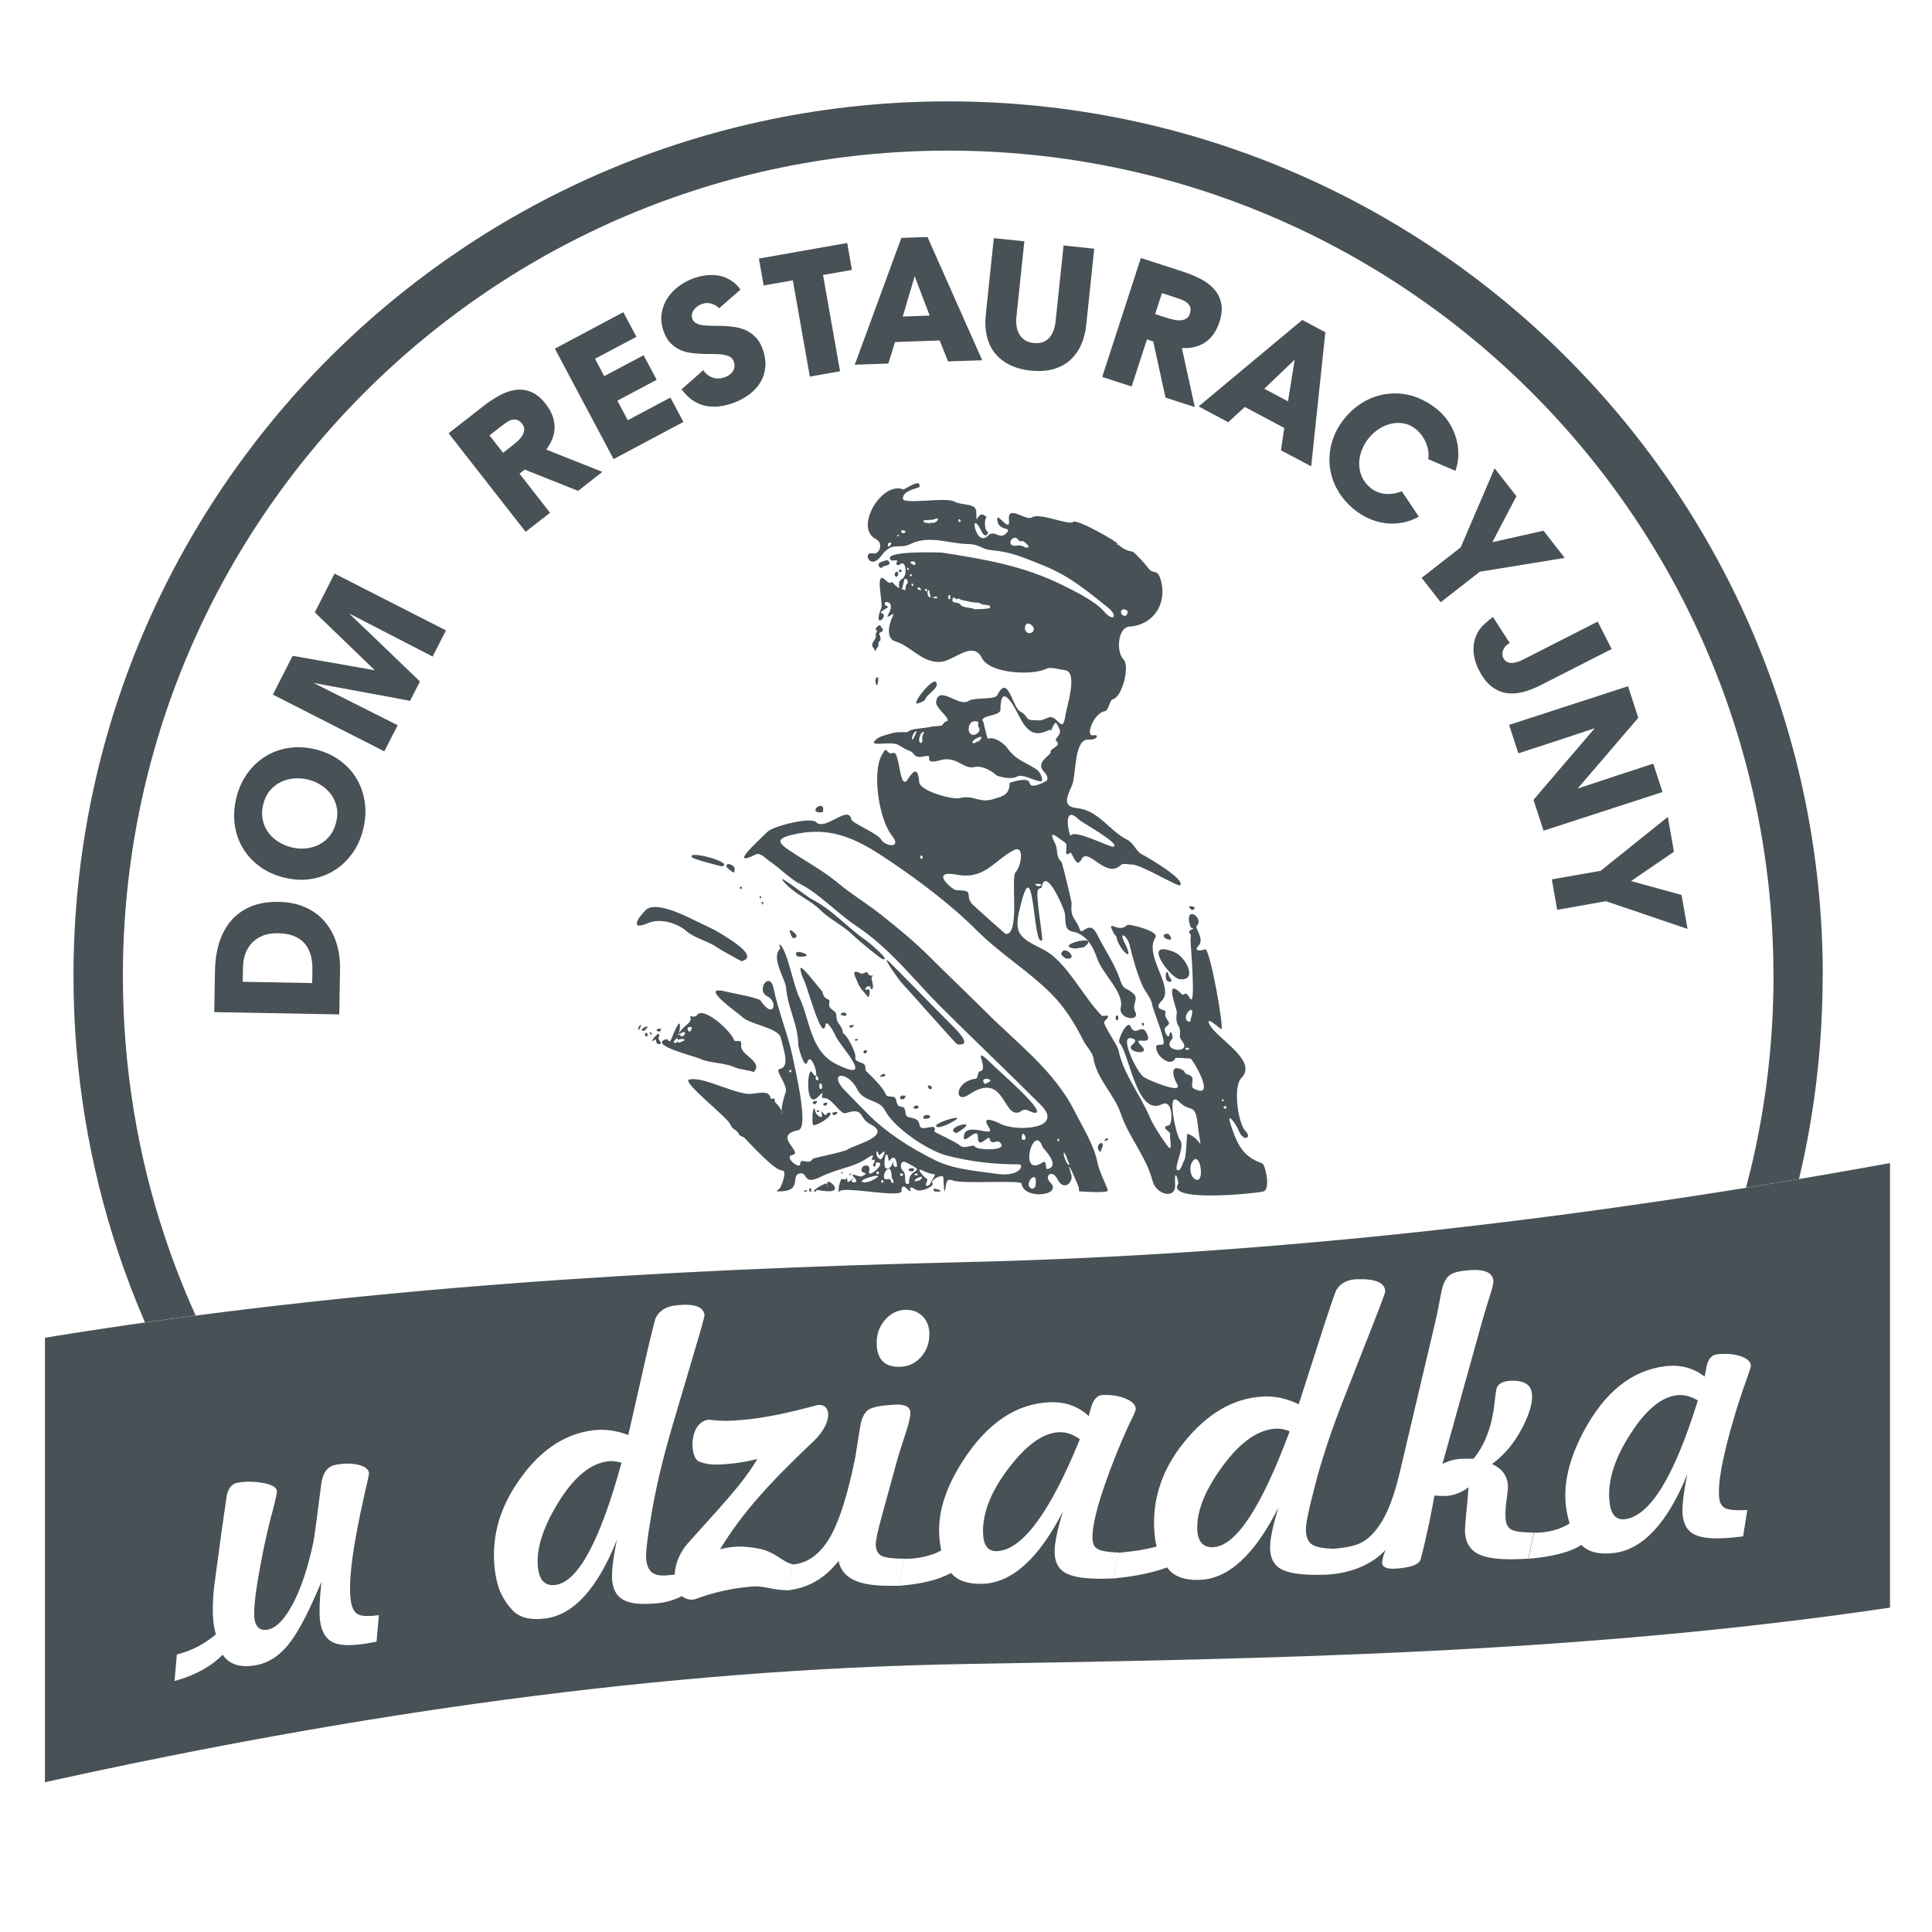 <svg xmlns="http://www.w3.org/2000/svg" xmlns:xlink="http://www.w3.org/1999/xlink" id="Warstwa_1" x="0px" y="0px" viewBox="0 0 300 300" style="enable-background:new 0 0 300 300;" xml:space="preserve"><style type="text/css">	.st0{fill:#485156;}	.st1{fill-rule:evenodd;clip-rule:evenodd;fill:#485156;}</style><g>	<path class="st0" d="M147.23,15.74c37.5,0,71.45,15.2,96.03,39.78c24.58,24.58,39.78,58.53,39.78,96.02h-0.02  c0,9.85-1.04,19.43-3.01,28.62c-0.21,0.97-0.43,1.94-0.66,2.91c-2.74,0.46-5.49,0.92-8.23,1.36c0.51-1.93,0.99-3.88,1.41-5.86  c1.88-8.74,2.86-17.79,2.86-27.04h-0.01c0-35.38-14.35-67.42-37.54-90.6c-23.19-23.19-55.23-37.54-90.61-37.54  c-35.38,0-67.42,14.35-90.61,37.54c-23.19,23.19-37.54,55.23-37.54,90.6c0,14.16,2.28,27.75,6.48,40.42  c1.4,4.21,3.01,8.31,4.82,12.32c-2.62,0.34-5.25,0.7-7.87,1.07c-1.55-3.59-2.95-7.25-4.2-10.99c-4.48-13.49-6.9-27.89-6.9-42.82  c0-37.49,15.2-71.45,39.78-96.02C75.78,30.94,109.74,15.74,147.23,15.74z"></path>	<path class="st0" d="M33.27,157.16l0.11-6.44c0.03-1.56,0.25-3,0.65-4.32c0.41-1.32,1.02-2.45,1.83-3.41  c0.81-0.95,1.83-1.69,3.06-2.21c1.23-0.52,2.69-0.77,4.36-0.74c1.56,0.03,2.94,0.31,4.14,0.85c1.19,0.53,2.2,1.27,3,2.21  c0.81,0.94,1.41,2.04,1.82,3.32c0.4,1.28,0.59,2.66,0.56,4.17l-0.12,6.93L33.27,157.16L33.27,157.16z M48.48,152.65l0.03-2.04  c0.03-1.82-0.39-3.21-1.28-4.19c-0.89-0.98-2.25-1.48-4.08-1.51c-0.84-0.01-1.59,0.1-2.25,0.34c-0.66,0.25-1.23,0.61-1.69,1.07  c-0.47,0.47-0.83,1.04-1.08,1.7c-0.26,0.67-0.39,1.42-0.4,2.23l-0.04,2.2L48.48,152.65L48.48,152.65z M44.18,136.29  c-1.53-0.38-2.84-0.98-3.94-1.81c-1.1-0.82-1.97-1.8-2.6-2.91c-0.64-1.11-1.04-2.33-1.21-3.65c-0.16-1.32-0.07-2.67,0.27-4.04  c0.36-1.46,0.95-2.74,1.74-3.83c0.8-1.1,1.75-1.97,2.85-2.64c1.09-0.67,2.3-1.09,3.63-1.28c1.32-0.19,2.7-0.11,4.11,0.24  c1.41,0.35,2.66,0.93,3.74,1.71c1.08,0.79,1.95,1.73,2.6,2.84c0.66,1.1,1.08,2.32,1.27,3.66c0.2,1.34,0.11,2.74-0.25,4.2  c-0.37,1.48-0.95,2.76-1.76,3.84c-0.81,1.09-1.76,1.97-2.85,2.62c-1.1,0.66-2.29,1.08-3.59,1.27c-1.3,0.19-2.62,0.11-3.98-0.22  L44.18,136.29L44.18,136.29z M45.22,131.56c0.79,0.2,1.56,0.26,2.3,0.18c0.75-0.08,1.43-0.28,2.06-0.6  c0.63-0.33,1.17-0.79,1.63-1.37c0.46-0.57,0.79-1.27,0.99-2.09c0.21-0.84,0.24-1.62,0.08-2.35c-0.15-0.72-0.43-1.37-0.85-1.94  c-0.41-0.57-0.93-1.06-1.55-1.46c-0.62-0.4-1.29-0.69-2.02-0.87c-0.73-0.18-1.46-0.24-2.2-0.18c-0.74,0.06-1.43,0.24-2.07,0.56  c-0.64,0.31-1.2,0.76-1.68,1.32c-0.48,0.57-0.82,1.28-1.03,2.12c-0.21,0.83-0.24,1.61-0.1,2.34c0.14,0.73,0.42,1.38,0.82,1.96  c0.4,0.58,0.92,1.07,1.55,1.48C43.78,131.07,44.47,131.37,45.22,131.56L45.22,131.56z M59.68,116.67l2.07-4.06  c-4.31-2.17-8.64-4.34-12.99-6.53l0.01-0.02c2.5,0.47,4.99,0.93,7.47,1.38c2.47,0.45,4.95,0.91,7.43,1.39l1.54-3.01  c-3.63-3.5-7.28-7.01-10.96-10.52l0.01-0.02c4.32,2.23,8.63,4.45,12.92,6.67l2.07-4.06l-17.3-8.82l-3.07,6.02  c1.56,1.5,3.11,3,4.65,4.48c1.54,1.49,3.08,2.98,4.63,4.47l-0.01,0.03c-2.12-0.38-4.24-0.75-6.34-1.12  c-2.11-0.37-4.24-0.74-6.37-1.11l-3.07,6.02L59.68,116.67L59.68,116.67z M89.77,76.22l-8.29-3.3l-0.81,0.63l4.74,6.07l-3.79,2.96  l-11.96-15.3l5.4-4.22c0.84-0.66,1.68-1.21,2.53-1.67c0.84-0.46,1.68-0.74,2.5-0.85c0.82-0.11,1.63,0.01,2.41,0.33  c0.79,0.33,1.53,0.95,2.25,1.87c0.48,0.62,0.83,1.23,1.05,1.85c0.22,0.61,0.32,1.21,0.32,1.81c-0.01,0.59-0.13,1.18-0.35,1.74  c-0.22,0.58-0.54,1.13-0.95,1.67l8.72,3.46L89.77,76.22L89.77,76.22z M81.07,65.8c-0.28-0.36-0.57-0.56-0.87-0.63  c-0.3-0.06-0.61-0.03-0.91,0.09c-0.31,0.12-0.62,0.3-0.94,0.53c-0.31,0.23-0.62,0.47-0.92,0.71l-1.42,1.11l2.11,2.7l1.37-1.07  c0.32-0.25,0.63-0.51,0.92-0.78c0.3-0.28,0.53-0.56,0.71-0.85c0.17-0.29,0.27-0.59,0.28-0.9C81.42,66.4,81.31,66.1,81.07,65.8  L81.07,65.8z M86.16,54.14l9.12,17.15l10.84-5.77l-2.02-3.79l-6.62,3.52l-1.61-3.03l6.1-3.25l-2.03-3.81l-6.11,3.25l-1.43-2.7  l6.42-3.41l-2.03-3.82L86.16,54.14L86.16,54.14z M105.83,60.45c0.57-0.49,1.13-0.99,1.69-1.48c0.56-0.49,1.11-0.99,1.68-1.49  c0.18,0.28,0.4,0.52,0.66,0.72c0.25,0.19,0.52,0.33,0.8,0.43c0.29,0.1,0.59,0.15,0.9,0.14c0.31,0,0.63-0.07,0.95-0.18  c0.28-0.1,0.53-0.23,0.76-0.39c0.22-0.16,0.4-0.35,0.54-0.56c0.13-0.21,0.21-0.45,0.24-0.7c0.03-0.26-0.01-0.53-0.12-0.83  c-0.13-0.34-0.35-0.59-0.67-0.75c-0.33-0.16-0.71-0.26-1.16-0.32c-0.44-0.06-0.94-0.08-1.5-0.07c-0.55,0-1.11,0-1.69-0.03  c-0.58-0.02-1.16-0.07-1.75-0.16c-0.58-0.08-1.13-0.25-1.65-0.5c-0.52-0.25-0.99-0.59-1.41-1.03c-0.43-0.44-0.77-1.02-1.03-1.74  c-0.34-0.93-0.46-1.83-0.35-2.7c0.11-0.86,0.39-1.65,0.83-2.37c0.44-0.72,1.03-1.36,1.74-1.91c0.71-0.55,1.5-0.98,2.36-1.3  c0.66-0.24,1.34-0.4,2.02-0.48c0.68-0.08,1.35-0.06,1.99,0.06c0.64,0.12,1.25,0.36,1.81,0.71c0.57,0.34,1.07,0.83,1.51,1.45  c-0.55,0.49-1.11,0.97-1.66,1.45c-0.55,0.47-1.1,0.95-1.65,1.44c-0.37-0.36-0.79-0.6-1.26-0.73c-0.47-0.13-0.95-0.1-1.44,0.08  c-0.22,0.08-0.44,0.2-0.66,0.35c-0.22,0.15-0.4,0.33-0.55,0.53c-0.15,0.2-0.25,0.42-0.31,0.67c-0.05,0.24-0.04,0.5,0.06,0.76  c0.12,0.33,0.34,0.56,0.66,0.71c0.32,0.15,0.7,0.25,1.15,0.29c0.45,0.05,0.95,0.07,1.5,0.07c0.55,0,1.12,0.01,1.7,0.03  c0.58,0.03,1.17,0.09,1.75,0.19c0.59,0.1,1.15,0.27,1.67,0.53c0.53,0.26,1,0.61,1.43,1.06c0.43,0.45,0.78,1.04,1.04,1.77  c0.36,1,0.5,1.94,0.43,2.81c-0.08,0.87-0.33,1.66-0.76,2.38c-0.43,0.71-1.01,1.34-1.74,1.89c-0.73,0.54-1.56,0.99-2.5,1.33  c-0.79,0.29-1.55,0.46-2.29,0.54c-0.74,0.07-1.45,0.03-2.12-0.13c-0.68-0.16-1.32-0.45-1.92-0.86  C106.91,61.7,106.35,61.15,105.83,60.45L105.83,60.45z M123.11,43.53l2.64,14.95l4.69-0.83L127.8,42.7l4.49-0.79l-0.74-4.18  l-13.71,2.42l0.74,4.18L123.11,43.53L123.11,43.53z M139.96,36.94l4.06-0.14l8.5,19.14l-5.31,0.18l-1.29-3.25l-6.94,0.24  l-1.04,3.34l-5.21,0.18L139.96,36.94L139.96,36.94z M142.03,42.89l-1.85,6.26l4.18-0.15L142.03,42.89L142.03,42.89z M159.06,37.47  l-1.23,11.71c-0.05,0.49-0.05,0.97,0.02,1.44c0.07,0.46,0.2,0.88,0.41,1.25c0.2,0.37,0.49,0.68,0.86,0.93  c0.37,0.25,0.82,0.4,1.38,0.46c0.57,0.06,1.06,0.01,1.47-0.15c0.41-0.17,0.75-0.41,1.02-0.72c0.27-0.32,0.48-0.7,0.63-1.14  c0.15-0.45,0.25-0.92,0.3-1.42l1.23-11.71l4.76,0.5l-1.24,11.82c-0.13,1.23-0.42,2.31-0.86,3.25c-0.45,0.94-1.04,1.72-1.76,2.34  c-0.73,0.61-1.6,1.06-2.6,1.32c-1.01,0.26-2.12,0.33-3.37,0.2c-1.27-0.13-2.37-0.44-3.3-0.9c-0.94-0.46-1.7-1.07-2.29-1.81  c-0.6-0.74-1.01-1.63-1.25-2.65c-0.24-1.01-0.3-2.14-0.16-3.39l1.24-11.82L159.06,37.47L159.06,37.47z M180.98,61.74l-1.91-8.72  l-0.97-0.32l-2.38,7.32l-4.57-1.49l6-18.47l6.51,2.11c1.02,0.33,1.95,0.72,2.8,1.16c0.85,0.44,1.55,0.97,2.1,1.6  c0.55,0.63,0.9,1.35,1.07,2.19c0.17,0.83,0.07,1.8-0.29,2.91c-0.24,0.74-0.56,1.38-0.94,1.9c-0.38,0.52-0.82,0.94-1.32,1.27  c-0.49,0.32-1.04,0.55-1.64,0.69c-0.6,0.14-1.23,0.19-1.92,0.15l2.01,9.17L180.98,61.74L180.98,61.74z M184.76,48.7  c0.14-0.43,0.15-0.79,0.03-1.07c-0.12-0.28-0.31-0.52-0.58-0.71c-0.27-0.19-0.59-0.35-0.97-0.48c-0.37-0.13-0.73-0.25-1.1-0.37  l-1.71-0.56l-1.06,3.26l1.66,0.54c0.38,0.12,0.77,0.24,1.16,0.32c0.39,0.09,0.76,0.13,1.1,0.11c0.34-0.02,0.64-0.1,0.9-0.27  C184.46,49.33,184.65,49.07,184.76,48.7L184.76,48.7z M202.22,49.68l-16.1,13.43l4.6,2.45l2.57-2.37l6.13,3.26l-0.51,3.47  l4.69,2.49l2.2-20.82L202.22,49.68L202.22,49.68z M201.04,55.86L200,62.32l-3.69-1.96L201.04,55.86L201.04,55.86z M217.68,76.29  c0.45,0.66,0.89,1.32,1.32,1.97c0.43,0.65,0.87,1.31,1.32,1.97c-0.86,0.47-1.73,0.78-2.62,0.94c-0.89,0.16-1.78,0.18-2.66,0.06  c-0.88-0.12-1.74-0.37-2.57-0.75c-0.83-0.38-1.61-0.87-2.34-1.49c-1.1-0.93-1.96-1.98-2.58-3.16c-0.62-1.18-0.98-2.4-1.08-3.66  c-0.11-1.26,0.04-2.53,0.44-3.79c0.4-1.26,1.06-2.45,1.99-3.55c0.64-0.76,1.33-1.4,2.07-1.92c0.74-0.53,1.52-0.94,2.33-1.24  c0.81-0.29,1.65-0.48,2.51-0.55c0.86-0.07,1.71-0.03,2.56,0.13c0.85,0.16,1.68,0.44,2.51,0.84c0.83,0.39,1.61,0.91,2.36,1.53  c0.67,0.56,1.25,1.21,1.74,1.96c0.48,0.74,0.85,1.53,1.1,2.37c0.25,0.84,0.37,1.69,0.37,2.58c0,0.88-0.16,1.74-0.45,2.58  c-0.72-0.3-1.42-0.6-2.11-0.9c-0.7-0.3-1.4-0.6-2.11-0.91c0.06-0.43,0.06-0.86,0-1.28c-0.06-0.43-0.18-0.84-0.34-1.24  c-0.17-0.4-0.38-0.78-0.64-1.14c-0.26-0.36-0.55-0.67-0.87-0.94c-0.59-0.5-1.21-0.81-1.88-0.94c-0.67-0.13-1.33-0.12-1.98,0.02  c-0.65,0.14-1.28,0.4-1.88,0.78c-0.6,0.38-1.12,0.84-1.57,1.37c-0.48,0.57-0.85,1.2-1.13,1.88c-0.28,0.68-0.42,1.39-0.44,2.09  c-0.01,0.71,0.11,1.39,0.39,2.05c0.28,0.67,0.72,1.26,1.33,1.77c0.36,0.3,0.73,0.53,1.13,0.68c0.4,0.16,0.81,0.26,1.22,0.29  c0.42,0.04,0.84,0.02,1.28-0.05C216.84,76.56,217.26,76.45,217.68,76.29L217.68,76.29z M226.82,84.99l-6.07,4.74l2.96,3.79  l6.07-4.74l13.19-2.15l-3.3-4.22l-7.94,1.78l3.74-7.14l-3.39-4.33L226.82,84.99L226.82,84.99z M239.28,106.37  c-1.02,0.52-1.99,0.89-2.91,1.12c-0.93,0.22-1.8,0.25-2.62,0.1c-0.82-0.16-1.58-0.53-2.27-1.1c-0.7-0.58-1.32-1.4-1.86-2.48  c-0.31-0.61-0.53-1.23-0.67-1.87c-0.14-0.64-0.18-1.27-0.12-1.89c0.06-0.63,0.23-1.23,0.51-1.81c0.28-0.58,0.68-1.11,1.22-1.59  c0.19-0.18,0.4-0.35,0.61-0.53c0.21-0.18,0.43-0.34,0.66-0.51c0.45,0.69,0.89,1.36,1.31,2.03c0.43,0.66,0.86,1.33,1.29,2.01  c-0.37,0.2-0.63,0.42-0.79,0.66c-0.16,0.24-0.26,0.47-0.31,0.69c-0.04,0.22-0.05,0.41-0.02,0.58c0.03,0.17,0.06,0.28,0.1,0.35  c0.18,0.35,0.4,0.58,0.68,0.69c0.28,0.11,0.57,0.15,0.88,0.11c0.31-0.04,0.62-0.12,0.93-0.25c0.32-0.13,0.61-0.26,0.86-0.39  l11.33-5.77l2.17,4.26L239.28,106.37L239.28,106.37z M254.39,111.46l-1.59-4.9l-18.47,6l1.44,4.42c1.98-0.64,3.95-1.28,5.91-1.93  c1.96-0.65,3.93-1.3,5.91-1.96l0.01,0.03c-1.59,1.86-3.17,3.7-4.75,5.54c-1.57,1.84-3.15,3.69-4.73,5.54l1.56,4.79l18.47-6  l-1.43-4.41c-1.97,0.64-3.93,1.28-5.87,1.92c-1.95,0.64-3.89,1.29-5.84,1.94l-0.01-0.03c1.57-1.82,3.14-3.65,4.7-5.47  C251.24,115.12,252.81,113.3,254.39,111.46L254.39,111.46z M248.55,135.22l10.43-8.37l0.95,5.41l-6.66,4.55l7.84,2.16l0.93,5.27  l-12.66-4.3l-7.58,1.34l-0.83-4.73L248.55,135.22z"></path>	<path class="st1" d="M6.98,207.72c47.73-7.78,95.51-10.62,143.22-11.75c47.74-1.13,95.52-6.66,143.28-15.37  c0,11.51,0,23.03,0,34.52c0,11.5,0,23.01,0,34.51c-47.76,7.1-95.55,7.95-143.28,8.75c-47.76,0.8-95.49,7.82-143.22,18.36  c0-11.5,0-23,0-34.5C6.98,230.74,6.98,219.22,6.98,207.72L6.98,207.72z M57.29,228.66c-0.12-0.59-0.7-1-1.74-1.23  c-1.05-0.22-2.2-0.21-3.46,0.03c-1.26,0.25-2,1.27-2.22,3.07c-0.66,5.24-1.06,8.22-1.21,8.94c-0.83,3.92-1.89,7.1-3.17,9.54  c-1.29,2.44-2.58,3.78-3.88,4.03c-1.14,0.22-1.83-0.28-2.07-1.5c-0.27-1.38,0.17-4.91,1.31-10.61c0.39-2,0.92-4.22,1.58-6.68  c0.42-1.64,0.61-2.57,0.56-2.8c-0.11-0.55-0.85-0.95-2.22-1.19c-1.38-0.25-2.7-0.25-3.96,0c-0.79,0.15-1.32,0.79-1.59,1.9  c-0.04,0.22-0.31,2.08-0.81,5.62c-0.69,5.08-1.09,8-1.18,8.75c-0.26,2.67-0.25,4.73,0.04,6.19c0.09,0.47,0.18,0.82,0.26,1.05  c-1.79,1.53-3.81,2.58-6.07,3.14l-0.36,4.12c3.14-0.86,5.64-2.22,7.48-4.09c1.04,1.56,2.8,2.09,5.28,1.61  c2.09-0.41,3.9-1.7,5.44-3.88c1.26-1.72,2.8-4.74,4.62-9.06c-0.34,3.09-0.39,5.25-0.16,6.47c0.32,1.65,1.09,2.69,2.32,3.1  c1.23,0.41,3.18,0.36,5.85-0.16l0.54-0.1l0.36-4.12c-1.47,0.2-2.51,0.18-3.11-0.07c-0.6-0.25-1-0.87-1.19-1.85  c-0.4-2.05-0.13-5.62,0.8-10.7c0.36-1.95,0.82-4.19,1.39-6.71C57.14,229.8,57.33,228.86,57.29,228.66L57.29,228.66z M109.4,204.21  c-0.17-1.35-1.68-1.85-4.55-1.5c-1.48,0.18-2.48,0.83-3.04,1.95c-0.15,0.38-0.57,2.05-1.26,5l-2.99,13.16  c-1.87-0.7-3.68-0.94-5.43-0.73c-4.66,0.57-8.64,3.36-11.95,8.38c-2.8,4.22-3.91,8.67-3.34,13.32c0.13,1.01,0.32,1.89,0.56,2.64  c0.03,0.11,0.07,0.21,0.11,0.31c0.42,1.1,1.09,2.24,1.9,3.1c1.05,1.29,2.79,1.78,5.22,1.48c4.42-0.54,8.14-4.62,11.17-12.23  c-0.64,3.03-0.88,5.2-0.72,6.52c0.2,1.59,0.97,2.62,2.32,3.08c1.01,0.34,1.99,0.41,3.71,0.34c1.67-0.07,3.3-0.41,4.77-1.19l0,0l0,0  c0.57,0.49,1.46,0.71,2.18,0.44c2.69-1.01,5.58-1.66,8.68-1.93c1.8-0.15,3.11,0.54,5.45,0.58l0.93-4.03  c-1.64-0.3-2.71-2.03-5.61-2.49c-1.94-0.32-3.36-0.42-5.69,0.15c3.45-5.7,7.8-10.37,13.93-16.22c3.89-3.37,3.35-6.59,1.09-6.14  c-4.56,1.25-8.36,2.01-11.4,2.27c-2.03,0.18-3.19,0.24-5.34-0.02c-3.1,0.24-3.14,5.89-1.49,6.53c1.41,0.48,2.29,0.53,4.53,0.33  c1.44-0.12,2.93-0.38,4.46-0.75c-2.44,4.09-5.9,7.57-10.79,13.08c-1.32,1.49-1.97,3.28-2.05,4.86l0,0v0  c-1.75,0.22-2.49,0.19-3.18-0.12c-0.69-0.32-1.1-1.04-1.23-2.15c-0.11-0.91,0.11-3.03,0.68-6.33c0.71-4.45,1.85-9.33,3.42-14.61  l3.77-12.77C109.03,205.81,109.42,204.36,109.4,204.21L109.4,204.21z M96.51,227.14c-0.75-0.23-1.45-0.31-2.09-0.23  c-2.79,0.34-5.41,2.54-7.86,6.61c-2.35,3.89-3.36,7.22-3.01,10.01c0.23,1.91,1.13,2.77,2.68,2.58  C89.73,245.68,93.16,239.35,96.51,227.14L96.51,227.14z M144.3,206.87c-0.06-1.08-0.44-1.94-1.16-2.59  c-0.72-0.65-1.6-0.94-2.64-0.89c-1.24,0.06-2.3,0.62-3.17,1.68c-0.87,1.05-1.26,2.31-1.19,3.8c0.13,2.36,1.37,3.48,3.73,3.36  c1.32-0.07,2.41-0.62,3.26-1.65C143.99,209.56,144.37,208.32,144.3,206.87L144.3,206.87z M141.36,219.31  c-0.05-0.88-0.85-1.28-2.42-1.2c-2,0.11-3.33,0.35-3.97,0.72c-0.65,0.38-1.09,1.17-1.35,2.39c-0.27,1.71-0.55,3.41-0.82,5.11  c-1.12,5.56-2.39,9.63-3.82,12.2c-1.54,2.73-3.5,4.2-5.86,4.4l-0.93,4.03c3.24-0.33,5.91-1.86,8.02-4.58  c0.81,3.8,5.36,3.93,9.39,3.85l0.72-4.2c-1.61,0-2.72-0.13-3.34-0.4c-0.62-0.27-0.95-0.84-0.99-1.72c-0.03-0.6,0.27-2.07,0.91-4.39  l2.38-8.68c0.17-0.65,0.65-2.18,1.45-4.6C141.18,220.85,141.39,219.87,141.36,219.31L141.36,219.31z M176.36,218.78  c-0.02-0.64-0.54-1.17-1.56-1.6c-1.02-0.43-2.21-0.61-3.57-0.57c-0.84,0.03-1.44,0.67-1.8,1.93l-0.38,1.34  c-1.62-1.51-3.61-2.22-5.98-2.14c-5.25,0.18-9.78,3.23-13.59,9.15c-2.55,3.99-3.77,7.7-3.65,11.15c0.03,1,0.15,1.9,0.33,2.7  c-1.34,0.81-3.8,1.39-5.85,1.3l-0.72,4.2c3.2-0.23,6.16-0.89,8.08-2c1,1.21,2.65,1.77,4.94,1.69c4.53-0.16,8.67-3.89,12.43-11.21  c-0.9,2.96-1.33,5.11-1.28,6.43c0.06,1.61,0.74,2.7,2.04,3.27c1.3,0.58,3.46,0.81,6.47,0.7l0.54-0.02l1-4.01  c-1.65-0.07-2.72-0.23-3.21-0.49c-0.61-0.26-0.94-0.81-0.96-1.65c-0.08-2.33,1.08-6.52,3.47-12.59c0.63-1.59,1.38-3.36,2.28-5.32  C176.05,219.73,176.37,218.98,176.36,218.78L176.36,218.78z M167.68,223.48c-1.07-0.76-2.13-1.13-3.17-1.09  c-2.57,0.09-5.27,2.05-8.11,5.89c-2.61,3.5-3.86,6.78-3.75,9.83c0.07,1.89,0.78,2.8,2.15,2.75  C158.72,240.71,163.02,234.93,167.68,223.48L167.68,223.48z M215.1,200.53c-0.05-1.36-1.52-1.99-4.41-1.89  c-1.48,0.05-2.55,0.61-3.19,1.68c-0.19,0.37-0.75,1.99-1.7,4.88l-4.13,12.85c-1.8-0.86-3.58-1.26-5.34-1.2  c-4.69,0.16-8.9,2.6-12.63,7.3c-3.15,3.97-4.65,8.3-4.49,12.99c0.04,1.16,0.18,2.16,0.4,3c-2.08,0.57-4.19,0.82-5.79,0.96l-1,4.01  c3.34-0.33,5.72-0.78,8.42-1.72c0.93,1.37,2.62,2.02,5.07,1.93c4.45-0.16,8.51-3.89,12.19-11.21c-0.9,2.96-1.33,5.11-1.28,6.43  c0.06,1.6,0.73,2.69,2.04,3.27c1.31,0.58,3.46,0.81,6.47,0.71l0.54-0.02l1-4.01c-1.65-0.02-2.79-0.22-3.45-0.6  c-0.65-0.38-1-1.13-1.04-2.25c-0.03-0.92,0.38-3,1.23-6.24c1.09-4.38,2.65-9.13,4.68-14.26l4.87-12.4  C214.59,202.09,215.1,200.69,215.1,200.53L215.1,200.53z M200.26,222.25c-0.73-0.3-1.42-0.43-2.06-0.41  c-2.81,0.1-5.61,2.06-8.41,5.9c-2.68,3.67-3.97,6.9-3.88,9.71c0.07,1.92,0.89,2.86,2.45,2.8  C191.89,240.12,195.85,234.12,200.26,222.25L200.26,222.25z M237.89,216.53c-0.11-1.56-1.29-2.27-3.52-2.11  c-1.12,0.08-1.86,0.52-2.02,1.35c-0.22,1.17-0.28,2.36-0.48,3.53c-0.51,3.02-1.57,5.42-3.06,7.21c-1.04-0.01-1.73,0-2.05,0.02  c-0.96,0.07-1.89,0.33-2.78,0.8l6.22-22.34c0.15-0.54,0.53-1.84,1.18-3.88c0.34-1.08,0.54-1.81,0.51-2.21  c-0.09-1.28-1.31-1.84-3.68-1.67c-1.51,0.11-2.55,0.36-3.08,0.76c-0.53,0.4-0.98,1.15-1.23,2.25c-0.34,1.54-0.58,3.11-0.94,4.65  l-5.59,23.68c-0.87,3.72-1.92,6.44-3.11,8.18c-2.05,3.01-3.71,3.38-6.99,3.73l-1,4.01c2.49-0.14,6.35-1.06,8.87-3.82  c-0.38,0.99-0.55,1.67-0.52,2.03c0.04,0.68,0.77,0.97,2.17,0.87c2.24-0.15,3.6-0.62,3.82-1.48c0.95-3.62,1.59-6.93,2.14-9.86  c0.81,0.06,1.46,0.08,1.93,0.05c1.12-0.08,2.24-0.52,3.35-1.32c-0.06,0.97-0.18,2.38-0.37,4.25c-0.14,1.38-0.2,2.31-0.17,2.79  c0.12,1.72,0.94,2.88,2.44,3.48c1.51,0.6,3.97,0.78,7.37,0.54l0.86-4.04c-1.69-0.01-2.83-0.15-3.41-0.43  c-0.58-0.28-0.91-0.88-0.97-1.8c-0.05-0.76,0-1.71,0.17-2.85c0.16-1.14,0.23-1.89,0.2-2.24c-0.1-1.52-0.93-2.63-2.47-3.33  c1.95-1.43,3.53-3.33,4.73-5.7C237.5,219.55,237.98,217.85,237.89,216.53L237.89,216.53z M271.88,212.02  c-0.08-0.64-0.65-1.12-1.7-1.46c-1.05-0.33-2.25-0.42-3.61-0.25c-0.83,0.1-1.38,0.79-1.62,2.08l-0.25,1.37  c-1.75-1.36-3.79-1.9-6.14-1.61c-5.22,0.64-9.47,4.07-12.74,10.3c-2.2,4.19-3.08,8-2.66,11.42c0.12,0.99,0.31,1.88,0.57,2.66  c-1.26,0.92-3.53,1.53-5.53,1.47l-0.86,4.04c2.86-0.21,6.38-0.88,8.2-2.15c1.1,1.12,2.79,1.53,5.07,1.26  c4.5-0.55,8.3-4.64,11.41-12.25c-0.64,3.03-0.88,5.2-0.72,6.51c0.2,1.59,0.97,2.62,2.32,3.08c1.35,0.46,3.52,0.51,6.51,0.14  l0.54-0.07l0.65-4.08c-1.65,0.08-2.72-0.01-3.24-0.21c-0.62-0.23-1-0.73-1.11-1.56c-0.29-2.31,0.51-6.59,2.37-12.84  c0.49-1.64,1.07-3.48,1.81-5.5C271.64,212.99,271.9,212.22,271.88,212.02L271.88,212.02z M263.64,217.46  c-1.14-0.67-2.22-0.94-3.26-0.81c-2.55,0.31-5.07,2.5-7.56,6.57c-2.29,3.72-3.25,7.09-2.88,10.12c0.23,1.87,1.02,2.73,2.38,2.56  C256.22,235.41,259.99,229.27,263.64,217.46z"></path>	<path class="st1" d="M120.6,185c-0.08,0,0.54-0.53,0.56-0.58c0.23-0.41,1.16-2.69,0.23-2.69c-1.16,0-4.86-4.11-5.73-4.98  c-0.35-0.35-0.84-0.33-0.93-0.63c-0.23-0.68-1.05-0.73-1.29-1.45c-0.38-1.15-7.71-6.71-6.41-7.04c2.02-0.5,6.37,1.95,9.05,2.22  c1.27,0.13,3.33-0.85,3.58,0.7c0.04,0.22,0.54-0.15,0.63,0.12c0.11,0.32-0.14,0.28,0.19,0.61c2.01,2.01-0.04,2.99,1.52-1.71  c0.37-1.12-1.81-3.42-0.94-3.58c1.73-0.31,0.51-3.26,0.21-4.77c-0.34-1.67-4.79-2.08-6.06-3.34c-0.54-0.54-7.05-5.05-2.45-3.9  c1.1,0.27,5.05,0.95,5.35,1.4c2.02,3.04,2.8,0.2,1.01-0.7c-1.8-0.9,0.43-4.06,1.01-1.17c0.72,3.58,2.31,7.32,2.97,10.69  c0.32,1.59,2.57,10.95,0.86,11.29c-4.15,0.83,0.92,3.49-0.94,3.86c-1.39,0.28,1.24,2.36,1.24,1.38c0-1.1,1.39,0.3,1.94-0.79  c0.06-0.12,4.83-1.06,5.38-1.43c1.18-0.78,7.14-2.16,3.55-3.95c-1.82-0.91-0.85-2.69-3.81-1.71c-0.85,0.28-2.21-2.5-3.37-2.34  c-0.93,0.13,0.6-1.72-0.96-0.16c-2.05,2.05-1.61-4.9-0.93-3.88c1.62,2.43-0.01-3.58-0.68-1.57c-0.45,1.35-1.43-2.37-1.43-2.64  c0-3.12-1.58-5.58-1.87-8.77c-0.14-1.63-2.43-4.68-0.94-6.17c0,0-0.24-0.9,0-0.65c1.22,1.22,2.03,6.3,2.95,8.14  c1.68,3.37,1.65,8.37,5.73,10.41c6.57,3.27,0.36-3.01-0.14-4.51c-0.07-0.21-1.33-2.57-1.5-1.57c-0.48,2.88-2.78-5.82-3.3-6.85  c-0.28-0.57-0.45-1.03-0.58-1.71c-0.29-1.44,2.89,2.9,3.23,3.18c0.29,0.25,0.18,0.74,0.54,1.1c0.49,0.49,0.83,0.18,0.7,0.82  c-0.24,1.22,1.1,1.06,1.1,1.99c0,1.37,0.69,1.24,1,2.5c0.05,0.2-0.11,0.23,0.16,0.37c0.55,0.27,1.95,3.02,1.8,3.62  c-0.21,0.86,1.41,0.71,1.52,1.38c0.03,0.2,0,0.64,0.14,0.77c1.01,1.01,2.52,2.38,3.09,3.69c0.23,0.55,1.4-0.1,1.57,0.82  c0.35,1.95,1.31,0.13,1.47,2.08c0.09,1.09,1.9,0.15,2.18,1.82c0.21,1.25,2.89-0.69,2.27,0.98c-0.03,0.07,3.47,1.67,3.93,2.13  c0.75,0.75,2.14-0.29,2.38,0.21c0.28,0.56,5.3,0.76,3.91-0.63c-0.56-0.56-1.33,0.61-1.64-0.63c-0.15-0.6-1.8,1.81-1.8-0.19  c0-1.94-2.43,1.59-2.17-0.23c0.32-2.31,5.11,0.55,3.86-1.33c-1.27-1.9,0.88-0.99,1.9-0.49c2.4,1.2,9.96,0.81,6.17-2.97  c-5.16-5.16-10.31-10.03-15.67-15.38c-4.06-4.06-7.71-8.9-12.95-12.39c-2.91-1.93-5.88-5.11-8.72-6.52  c-1.54-0.77-3.22-2.52-4.75-3.53c-0.46-0.31-1.47-1.41-2.1-1.1c-4.55,2.26,0.44-2.18,1.78-3.51c0.84-0.84,6.65-2.35,7.53-1.47  c1.41,1.41,4.99-2.76,5.45-0.47c0.14,0.67,4.02,2.12,4.65,3.18c0.63,1.05,3.33,1.46,1.64-0.66c-1.95-2.44-3.07-9.65-1.57-12.44  c1.01-1.87,0.54,0.06,1.82-0.37c1.04-0.35,0.91,6.08,2.22,4.12c0.85-1.29,1.59-2.11,1.8,0.44c0.11,1.35,5.13,2.74,6.27,2.46  c2.26-0.56,3.03,0.89,5.35,0.12c1.18-0.39,2.41-0.53,2.41-2.45c0-0.06,2.93-1.1,3.11,0c0.14,0.81,1.58,0.24,2.61-0.35  c0.24-0.14,0.26-0.77-0.35-1.38c-1.54-1.54,1.15-2.6,1-3.11c-0.15-0.53,1.81-0.92,0.87-1.71c-0.41-0.34,1-0.96,0.47-1.92  c-0.49-0.88-0.48-1.33-1.01-0.28c-0.76,1.54,0.12,0.15-0.7,0.56c-2.37,1.18-3.49-0.13-4.68-2.5c-0.74-1.49-2.74-5.04-2.74-0.7  c0,1.05-3.55,0.81-2.64,1.94c0.1,0.13,0.03,0.36,0.23,0.98c0.23,0.68,0.28,1.77,0.64,1.54c0.35-0.22,1.92,0.2,2.94,1.63  c1.27,1.76,3.05,2.22,4.41,3.16c0.78,0.54,1.16,1.92,0.66,1.87c-1.33-0.15-2.74-1.26-3.75-0.71c-0.87,0.48-2.9-0.05-3.13-0.25  c-1.12-0.98-2.46-1.49-3.35-1.27c-1.76,0.44-2.72-1.75-5.33-1.07c-0.33,0.09-1.93,0.62-1.76-0.34c0.12-0.69-0.99-0.01-1.77-0.18  c-0.7-0.15-0.53-0.71-1.46-1c-0.62-0.19-1.34-0.82-1.85-0.96c-1.46-0.4-4.26,0.43-3.3-0.59c0.58-0.61,1.29-0.72,2.65-1.12  c1.06-0.31,2.21-0.03,2.43-0.21c0.67-0.55,1.87-0.42,3.73-0.8c0.21-0.05,1.27-0.1,1.46-0.14c0.19-0.03,0.49-0.61,0.65-0.63  c1.36-0.17-1.63-2.04-1.45-3.11c0.43-2.63,3.55,0.88,5-0.09c0.97-0.65,4.11-0.13,4.51-0.93c1.7-3.41,2.29,1.93,3.58,2.57  c1.2,0.59,0.67,1.33,2.03,1.33c1.18,0,0.86,0.21,2.27-0.4c1.5-0.64,2.22,2.98,2.71-0.49c0.16-1.12,1.98-6.59-0.07-6.87  c-0.91-0.13-2.25-0.53-2.81-0.26c-2.29,1.15-8.91,0.79-10.12-1.64c-1.33-2.67-4.08,0.16-6.01,0.54c-2.97,0.59-4.96-2.41-7.41-3.11  c-1.63-0.46-0.9-2.92-0.49-3.74c0.73-1.45-1.32,0.81-0.58-0.52c1.42-2.56-1.83-1.99-0.09-1.12c0.22,0.11-1.62,0.84-0.96,1.01  c1.23,0.31-1.53,2.82-0.05-0.89c0.26-0.65-1.11-6,0.63-4.26c0.95,0.95,0.73,0.01,1.12,0.4c1.89,1.89,0.28,0,1.45-0.58  c0.89-0.44,0.63-3.22-0.4-2.2c-0.13,0.14-0.7,0.04-0.4-0.42c0.33-0.49-0.75-0.11-0.94-0.3c-1.55-1.55,7.85-1.18,7.93-1.17  c6.55,1.01,12.71,2.05,18.73,5.05c1.75,0.87,5.06,2.47,6.43,4.07c1.5,1.75,2.26,0.71,0.58-0.63c-3.59-2.87-6.09-4.94-10.12-6.55  c-2.94-1.17-4.78-2.06-8.11-2.34c-1.11-0.09-1.88-0.93-3.34-0.93c-2.96,0-6.1-1.48-9.07,0c-1.8,0.9-2.73-0.54-4.49,1.8  c-1.84,2.46-2.99-0.76-1.33-0.35c1.01,0.25,1.72-1.6,0.47-2.22c-3.45-1.72,0.92-9.05,4.25-7.72c0.22,0.09,2.77-1.88,2.52-0.4  c-0.03,0.2-2.72,0.54-2.57,1.87c0.1,0.91,6.55-0.29,7.93,0.4c1.51,0.76,3.46,0.16,3.46,1.71c0,2.62,0.13-0.74,1.57,0.7  c0.02,0.02,0.02,0.05,0,0.07c-0.37,0.37-0.27,1.99,0.14,2.2c0.33,0.16-0.28,1.21-0.84,0.07c-2.07-4.16-1.04,2.56,0.93,0.58  c1.05-1.05,1.76,0.7,2.81-0.35c1.12-1.12-0.91-0.28-1.29-1.8c-0.56-2.25,2.01,2.03,1.75-0.26c-0.29-2.57,2.63,0.19,3.58-0.44  c1.2-0.8,5.77,1.31,6.38,0.7c0.54-0.54,6.98,3.15,6.87,3.37c-0.17,0.33,0.11,0.12,0.14,0.14c0.41,0.41,1.25,0.99,2.2,1.1  c0.27,0.03,2.16,2.13,2.34,2.41c0.98,1.47,1.53-0.12,2.13,2.27c0.88,3.5-1.26,6.74-4.93,6.97c-1.83,0.11-2.1,3.93-0.91,5.12  c1,1-0.23,5.87-1.66,6.15c-0.52,0.1-0.65,1.79-1.26,1.87c-1.67,0.24-3.14,3.97-1.78,3.74c1.02-0.17,0.56,0.76-0.7,0.66  c-2.33-0.2-1.94,5.41-2.57,6.99c-0.58,1.46-1.83,3.4,0.7,3.65c3.42,0.34,5.01,3.5,7.79,4.89c1.1,0.55,1.37,1.82,2.41,2.34  c0.68,0.34,6.74,3.86,5.85,4.75c-0.32,0.32-5.98-3.21-7.48-3.21c-0.42,0-1.41-0.25-1.71,0.05c-2.31,2.32-5.12-2.9-6.13-0.87  c-0.85,1.69-1.4-1.29-1.78-1c-1.2,0.9-0.1-1.19-0.82-1.64c-1.09-0.68-2.76-2.34-1.5,0.19c0.52,1.04,0.01,1.9,1.03,2.92  c0.06,0.06,1.58,6.1,1.54,6.43c-0.25,2.32,0.7,2.28,1.28,4.02c0.35,1.06,1.44-1.74,2.69,0.77c1.16,2.33,2.74,4.6,3.51,6.9  c0.18,0.55,0.43,1.25,0.94,1.5c2.88,1.44,0.65,1.99,1.49,3.69c0.71,1.42-2.73,1.13-2.27-0.87c0.51-2.2-2.9-5.18-3.69-7.55  c-0.61-1.83-1.69-3.74-3.84-4.14c-1.42-0.27-0.94-1.92-1.19-2.95c-0.24-0.96-3.02-7.35-3.6-3.83c-0.01,0.05-0.45-0.01-0.58,0.4  c-0.33,0.98,0.86,7.53,0.68,7.71c-1.4,1.4-1.18-13.41-3.15-6.15c-1.37,5.02-0.85,5.53,3.3,7.6c3.64,1.82,6.15,7.32,9.12,10.29  c0.21,0.22,1.82-0.53,0.4,0.89c-0.36,0.36,2,3.58,2.18,4.44c0.73,3.65,3.34,6.87,4.77,10.22c0.64,1.5,1.88,3.37,2.87,4.7  c0.9,1.2,0.23-1.44,0.4-1.87c0.14-0.36-1.73-1.05-0.21-1.36c0.61-0.12,0.7-4.16-1.08-3.27c-3.93,1.95-5.06-7.98-6.59-9.52  c-0.39-0.38,1.22-3.68,1.71-2.59c0.86,1.95,1.85-0.99,2.69,1.52c0.53,1.58-2.69-0.19-0.96,1.54c1.57,1.58-2.61,0.97-1.5-0.14  c0.17-0.17,0.81-0.67,0.33-0.91c-2.74-1.37,0.36,5.12,1.52,5.89c0.75,0.5,6.15,2.74,5.17,1.1c-0.61-1.02-1.29-3.29,0.86-2.22  c0.27,0.13,0.34,0.6,0.59,0.65c1.86,0.41,0.23,1.8,1.17,2.27c3.6,1.8-0.25-4.66-0.54-4.68c-0.41-0.03-2.29-0.16-2.31-0.12  c-0.71,1.42-2.4,0.08-2.81-0.82c-0.74-1.68,0.44-1,0.86-1.29c0.54-0.36-1.57-5.23-1.71-6.2c-0.12-0.87-1.13-2.05-1.5-2.9  c-0.93-2.17-1.45-4.1-2.01-6.34c-0.35-1.41-1.73-2.27-0.8-0.4c1.89,3.8-1.04,0.89-1.24-0.87c-0.01-0.07-0.36-0.42-0.4-0.49  c-1.3-2.6,0.63,0.15,2.1-1.33c0.19-0.19,5.03,0.95,4.37,1.94c-1.88,2.82,3.04,7.75,0.98,9.82c-1.51,1.51,0.69,1.33,0.58,1.73  c-0.35,1.4,1.31,1.51,0.07,2.34c-0.57,0.38,0.37,2.09,0.54,1.24c0.24-1.23,0.56,0.49,0.47,0.58c-1.89,1.89,2.56,2.41,1.73,0.75  c-0.21-0.43-0.63-0.75-0.58-1.17c0.25-1.98-0.82-1.15-0.47-3.67c0.05-0.36-2.12-5.69,0.72-2.85c0.55,0.54,0.42-0.82,1.33,0.7  c1,1.66-0.01-9.18,0.07-9.38c0.34-0.84-0.88-0.8,0.33-1.4c0.34-0.17-0.24-0.05-0.33-0.33c-1.2-3.6,2.28-1.45,0.94-0.12  c-0.27,0.27,1.25,2.09,0.33,3.02c-0.8,0.8,0,0.92,1.01,0.58c0.72-0.24,2.99,12.42,2.5,12.42c-0.12,0-2.44-2.18-1.87-0.84  c0.94,2.2,7.72,5.67,4.98,8.42c-1.32,1.32-0.52,7.08,0.66,8.25c1.03,1.03-0.33,1.75-1.05-0.07c-0.4-1-2.04-3.27-1.24-0.87  c0.99,2.97,1.9,4.94,4.84,5.92c0.53,0.17,1.37,4.01,0.23,4.37c-0.94,0.3-15.21,1.77-13.25-1.17c0.14-0.21-0.64-2.97-0.47,0.12  c0.13,2.38-2.98,1.55-3.51-0.59c-0.92-3.68-3.73-6.84-4.91-10.41c-0.98-2.94-3.82-5.49-4.28-8.72c-0.1-0.73-1.17-1.9-1.5-2.55  c-1.31-2.62-2.85-5.18-4.98-7.32c-3.69-3.69-7.99-6.26-11.62-9.89c-4.14-4.14-9.41-8.06-14.17-11.22  c-4.62-3.08-8.69-5.07-14.59-3.6c-2.43,0.6-2.13,1.21-0.19,2.5c2.54,1.69,5.08,3.02,7.55,5.08c2.1,1.75,4.45,3.13,6.76,4.98  c2.64,2.11,4.96,4.01,7.32,6.36c2.81,2.81,5.77,5.61,8.61,8.44c2.54,2.54,5.18,4.83,7.76,7.41c2.45,2.45,4.72,5.27,6.08,8  c1.19,2.4,3.04,5.29,3.58,7.97c0.34,1.67,1.14,2.97,1.64,4.44c0.16,0.48-4.03,0.2-4.44,0.16c-0.07,0-0.03-0.48-0.07-0.58  c-0.28-0.85-2.28-5.38-1.17-2.03c0.38,1.15-1.14,2.75-2.17,0.68c-0.76-1.52-2.12-0.49-1.1,0.54c2.08,2.08-4.16,2.75-4.44,0.19  c-0.07-0.61-9.18,0.11-10.68-0.49c-0.65-0.26-0.98-0.02-1.05,0.61c-0.35,2.83-0.38-1-0.42-1.12c-0.18-0.54-2.05,0.45-1.71,0.89  c0.45,0.56-1.87,1.52-2.57,1.05c-1.83-1.22,0.03,1.27-1.5-0.26c-0.38-0.38-0.79-0.29-0.7,0.42c0.16,1.28-9.1-0.8-9.65,0.12  c-0.36,0.59,0.01-2.19,0.51-1.94c0.9,0.45,0.48-1.08,0.73,0.37c0.09,0.54,1.53-1.36,0.7-0.19c-0.34,0.48,1.31,0.56,0.4-0.35  c-1.07-1.07,0.79-0.07,1.12-0.23c1.68-0.84-0.64-0.14,0.12-1.47c0.17-0.3,1.33-0.44,1.03,0.61c-0.38,1.35,2.33-0.9,1.59-1.24  c-1.03-0.47-0.24,1.14-0.98,0.4c-0.16-0.16,0.81-1.05-0.12-0.87c-0.47,0.09,1.05-1.49-0.94-0.16c-2.02,1.34-4.51,1.52-7.08,2.8  c-2.73,1.36-1.99-0.65-3.11-0.54C122.47,182.38,125,185.13,120.6,185L120.6,185z M151.16,115.4c0.14,0.05,0.41-0.12,0.47-0.19  c0.23-0.26,0.09,0.14,0.4-0.16C153.49,113.58,150.26,115.1,151.16,115.4L151.16,115.4z M151,114.09c0.61,0.12,1.45-0.58,0.94-1.21  c-0.27-0.34,0.43-0.89-0.61-0.89C150.31,111.98,150.06,113.9,151,114.09L151,114.09z M142.35,109.25c0.18,0.07,1.24-0.45,1.26-0.54  c0.28-1,2.25-1.78,1.78-2.74C144.93,105.06,141.75,109.01,142.35,109.25L142.35,109.25z M136.04,106.21  c0.25,0.68,0.33-0.74,0.33-0.77C136.42,104.88,135.67,105.22,136.04,106.21L136.04,106.21z M135.8,101.07  c0.12,0.08,0.41-0.55,0.56-0.7c0.13-0.13-0.03-0.68,0.14-0.75c0.49-0.19,0.07-1.04,0-1.24c-0.05-0.16,0.96-0.32,0.47-0.82  c-0.2-0.2-0.27-0.65-0.54-0.42c-0.14,0.12-0.63,0.47-0.4,0.66c0.42,0.33-0.18,0.34-0.02,0.93c0.06,0.23-0.2,0.61-0.35,0.82  c-0.53,0.76,0,0.95,0.14,1.36C135.82,100.97,135.76,101.04,135.8,101.07L135.8,101.07z M159.38,98.12c0.6,0.58,1.64-0.24,0.9-0.96  C159.28,96.19,158.84,97.59,159.38,98.12L159.38,98.12z M174.54,95.62c0.5,0.13,0.73-0.7,0.4-0.86  C173.89,94.23,173.82,95.44,174.54,95.62L174.54,95.62z M151.16,94.59c0.21,0.02,0.42,0.02,0.63,0c0.27-0.03,1.85-0.01,1.94-0.24  c0.23-0.58-1.04-0.3-1.45-0.61c-0.12-0.09-0.29-0.16-0.42-0.16c-1.07,0-1.61-0.26-2.57-0.42c-0.09-0.02-0.38-0.27-0.47-0.21  c-0.46,0.31-0.71-0.46-0.86-0.07c-0.4,1,0.91,0.48,1.17,1c0.25,0.49,1.56,0.47,2.03,0.63C151.19,94.53,151.14,94.59,151.16,94.59  L151.16,94.59z M147.42,93.05c0.06,0.02,0.22-0.1,0.16-0.16c-0.22-0.22,0.09-0.26,0-0.3c-0.28-0.14,0.17-0.08,0-0.17  C147.28,92.26,147.03,92.91,147.42,93.05L147.42,93.05z M145.15,92.88c0.11,0.02,0.25,0.06,0.33,0  C145.98,92.51,144.17,92.69,145.15,92.88L145.15,92.88z M144.27,92.67c0.46,0.23,0.21,0.19,0.07-0.72  C144.17,90.97,143.76,92.41,144.27,92.67L144.27,92.67z M143.68,91.78c0.62,0.12,0.11-0.5,0-0.31  C143.62,91.57,143.63,91.77,143.68,91.78L143.68,91.78z M140.34,91.64c0.46,0.12,0.14-0.67,0.47-0.93c0.34-0.28,0.04-0.98-0.33-0.8  c-0.15,0.08-0.21,1.24-0.47,1.5c-0.08,0.08,0.24,0.07,0.33,0.14C140.38,91.58,140.32,91.64,140.34,91.64L140.34,91.64z   M142.82,91.64c0.14,0.05,0.25,0,0.16-0.16C142.68,90.88,142.09,91.4,142.82,91.64L142.82,91.64z M141.58,90.94  c0.52,0.26,0.1-0.48,0-0.33C141.53,90.68,141.53,90.92,141.58,90.94L141.58,90.94z M139.01,89.45c0.31,0.36,0.52-0.25,0.47-0.47  C139.34,88.45,138.68,89.07,139.01,89.45L139.01,89.45z M141.34,89.45c0.05,0.05,0.13,0.03,0.16,0  C141.93,89.02,141.02,89.13,141.34,89.45L141.34,89.45z M139.78,88.84c0.07,0.02,0.15,0.04,0.16,0  C140.25,88.07,139.07,88.6,139.78,88.84L139.78,88.84z M140.95,88.51c0.13,0.03,0.26-0.14,0.16-0.23  C140.7,87.87,140.89,88.5,140.95,88.51L140.95,88.51z M136.67,88.14c0.32,0.07,0.24,0.02,0.42-0.16c0.14-0.14,1.59-0.16,0.82-0.93  c-0.18-0.18-0.92,0.18-1.12,0.23C136.19,87.42,136.47,88.1,136.67,88.14L136.67,88.14z M141.97,87.74c0.16,0.16,0.39-0.74-0.4-0.54  C140.93,87.36,141.97,87.74,141.97,87.74L141.97,87.74z M159.11,85c1.33,0.19,0.07-0.72-0.04-0.84c-0.36-0.35-0.61,0.11-0.89-0.28  c-0.93-1.31-2.31,1.25-0.12,0.82c0.44-0.09,0.71,0.12,1.05,0.23C159.13,84.94,159.09,85,159.11,85L159.11,85z M137.91,84.86  c0.07,0.02,0.13,0.03,0.16,0c0.91-0.91-0.43-0.69-0.16-0.16c0.02,0.05,0.11,0.03,0.09,0.05C137.98,84.76,137.76,84.81,137.91,84.86  L137.91,84.86z M139.4,83.3c0.07,0.02,0.04-0.01,0.07-0.05C139.96,82.76,139,83.16,139.4,83.3L139.4,83.3z M140.1,82.76  c0.08,0.08,0.22,0.04,0.31,0C141.16,82.38,139.38,82.03,140.1,82.76L140.1,82.76z M144.38,81.26c0.07,0.02,0.04-0.04,0.12-0.07  c0.13-0.05,0.28,0.02,0.42,0c0.76-0.12,1.11-1.03,0.12-0.54c-0.24,0.12-1.66,0.05-1.66,0.23  C143.37,81.27,144.12,81.18,144.38,81.26L144.38,81.26z M148.89,81.03c0.58,0.15,0.13-0.69-0.07-0.3  C148.78,80.82,148.88,81.02,148.89,81.03L148.89,81.03z M126.31,174.71c0.46,0.15,2.89-1.32,2.64-1.82  c-0.15-0.3-0.54-0.05-0.65,0.19c-0.25,0.49-0.94-1.3-0.68,0c0.17,0.86-0.91,0.03-1-0.42C126.23,170.72,125.97,174.6,126.31,174.71  L126.31,174.71z M129.49,173.15c0.04,0.02,0.07,0.01,0.09,0C131.07,172.4,128.43,172.62,129.49,173.15L129.49,173.15z   M127.01,172.68c0.07,0.02,0.05-0.02,0.12-0.07C127.62,172.24,126.28,172.44,127.01,172.68L127.01,172.68z M141.97,172.14  c1.05,0.15,0.68-0.75,0.07-0.4C141.82,171.87,141.82,172.12,141.97,172.14L141.97,172.14z M128.08,171.68  c0.07,0.02,0.13,0.03,0.16,0C129.09,170.83,127.15,171.36,128.08,171.68L128.08,171.68z M126.45,171.44c0.07,0.02,0.13,0.03,0.16,0  C127.55,170.51,125.49,171.12,126.45,171.44L126.45,171.44z M139.87,170.67c0.53,0.07,0.55-0.05,0.72-0.4  c0.17-0.34-0.22-0.06-0.23-0.07C139.96,169.8,139.56,170.63,139.87,170.67L139.87,170.67z M127.38,169.1  c0.41,0.14,0.3-0.79,0.09-0.87C127.13,168.12,127.16,169.03,127.38,169.1L127.38,169.1z M126.78,167.7  c0.54,0.13,0.27-0.46,0.07-0.63C126.64,166.9,126.57,167.65,126.78,167.7L126.78,167.7z M136.67,167.16  c0.25,0.05,0.88,0.1,0.77-0.33C137.36,166.54,136.45,167.11,136.67,167.16L136.67,167.16z M116.96,166.46  c0.02,0.02,0.06,0.02,0.07,0c1.59-1.59-2.11-2.64-1.94-4.07c0.17-1.34-0.91-0.38-1.1-0.89c-0.6-1.56-4.81-5.31-5.77-3.86  c-0.29,0.43-1.12,0.07-1.08,0.16c0.41,0.82-0.43,1.2-0.86,1.64c-1.42,1.42-0.7,1.3-0.7-0.09c0-1.53-1.2,1.72-1.36,2.04  c-0.41,0.81-0.31-0.19-0.87,0c-2.65,0.88,4.7,2.69,5.26,2.97c1.56,0.78,3.94,0.61,5.54,1.4  C114.72,166.04,116.75,166.25,116.96,166.46L116.96,166.46z M122.57,166.46c0.2,0.15,0.44-0.12,0.23-0.33  C122.66,166,122.47,166.39,122.57,166.46L122.57,166.46z M134.16,163.56c0.47,0.12,0.71-0.62,0.09-0.47  C134.06,163.14,134.04,163.53,134.16,163.56L134.16,163.56z M102.13,162.09c-0.36-0.06-0.14-0.91-0.49-0.63  c-1.36,1.08,1.3-2.3,0.61-0.23C102.17,161.46,103.21,162.27,102.13,162.09L102.13,162.09z M104.71,161.92  c-0.36-0.09,0.36-0.68,0.4-0.72C105.26,161.04,105.43,162.11,104.71,161.92L104.71,161.92z M105.34,161.86  c0.08,0.06,0.17,0.02,0.23,0C107.69,161.15,104.42,161.17,105.34,161.86L105.34,161.86z M132.76,161.55  c0.59,0.2,0.62-0.43,0.09-0.16C132.83,161.4,132.55,161.48,132.76,161.55L132.76,161.55z M100.26,160.92  c-0.05-0.01-0.15-0.35-0.07-0.47C100.45,160.07,100.86,161.07,100.26,160.92L100.26,160.92z M105.88,160.92  c0.07,0.02,0.13,0.03,0.16,0C107.28,159.67,104.72,160.54,105.88,160.92L105.88,160.92z M105.27,160.69  c-0.02-0.01-0.02-0.06,0-0.07C105.61,160.28,105.74,160.78,105.27,160.69L105.27,160.69z M100.96,160.62  c-0.02-0.01,0.02-0.05,0-0.09C100.56,159.71,101.69,160.86,100.96,160.62L100.96,160.62z M102.23,160.15  c-1.01-0.25,1.04-0.8,0.23,0C102.41,160.2,102.32,160.17,102.23,160.15L102.23,160.15z M106.97,160.15  c0.19,0.2,0.23-0.09,0.23-0.09C108.08,159.18,106.13,159.31,106.97,160.15L106.97,160.15z M99.89,160.06  c-1.08,0,1.62-1.46,0.24-0.07C100.07,160.04,99.99,160.06,99.89,160.06L99.89,160.06z M99.19,159.91c0.02,0.02,0.06,0.02,0.07,0  C100.02,158.39,98.83,159.55,99.19,159.91L99.19,159.91z M132.15,159.59c0.07,0.02,0.04-0.03,0.12-0.07  C133.36,158.86,131.09,159.23,132.15,159.59L132.15,159.59z M130.89,157.72c1.1,0.18,0.33-0.93-0.3-0.3  c-0.25,0.25,0.19,0.2,0.3,0.23C130.91,157.65,130.87,157.71,130.89,157.72L130.89,157.72z M134.72,154.77  c0.24,0.36,0.68-1.52-0.16-1.1c-0.46,0.23-0.06-0.51,0.23-0.51c0.89,0,0.15,0.16,0.31,0.28c0.92,0.69,0.14-1.59,0.23-1.68  c0.67-0.67-0.3,0.19-0.61-0.73c-0.08-0.24-0.77,0.27-1.03,0.14c-1.75-0.88-0.86,0.51-0.47,1.49  C133.64,153.69,134.18,153.96,134.72,154.77L134.72,154.77z M115.09,149.23c0.2,0.04,0.21-0.01,0.3-0.05  c2.27-0.76-2.2-3.4-2.64-3.7c-1.76-1.17-3.12-1.69-5.03-2.64c-1.52-0.76-6.01-2.96-7.46-1.52c-1.19,1.19-2.6,3.3,0.47,1.99  c1.71-0.73,4.34-0.05,5.82,1.24c1.37,1.2,3.52,1.6,4.91,2.64C111.69,147.37,115.02,149.22,115.09,149.23L115.09,149.23z   M137.06,148.93c1.45,0.36-2.42-2.8-2.57-2.9c-2.83-1.89-5.22-4.8-8.53-6.45c-0.55-0.27-6.68-5.07-3.72-2.1  c1.54,1.54,3.61,2.3,5.12,3.81c1.5,1.49,3.63,2.46,5.14,3.97C133.12,145.87,136.66,148.83,137.06,148.93L137.06,148.93z   M123.88,148.53c2.99,0.17,0.27-1.04-0.23-0.63C123.48,148.03,123.7,148.52,123.88,148.53L123.88,148.53z M123.11,145.65  c0.45,0.07,0.81-0.24,0.42-0.63C121.89,143.39,122.98,145.63,123.11,145.65L123.11,145.65z M118.36,140.41  c0.19,0.19,0.22-0.31,0.07-0.37C118.13,139.92,118.33,140.39,118.36,140.41L118.36,140.41z M118.03,139.48  c0.13,0.03,0.25-0.14,0.16-0.23C117.87,138.92,117.93,139.46,118.03,139.48L118.03,139.48z M114.92,138.01  c0.38,0.19,0.38-0.49,0-0.3C114.84,137.74,114.91,138,114.92,138.01L114.92,138.01z M113.82,135.43c0.4,0.1,0.16-0.11,0.23-0.28  c0.31-0.78-1.4-1.41-1.24-0.58C112.86,134.76,113.68,135.4,113.82,135.43L113.82,135.43z M111.95,134.5c0.09,0.02,0.17,0.02,0.23,0  c1.76-0.59-5.5-2.54-4.75-1.4C107.65,133.42,111.43,134.37,111.95,134.5L111.95,134.5z M142.98,133.33c0.54,0.14,0.21-0.68,0-0.47  C142.88,132.96,142.92,133.32,142.98,133.33L142.98,133.33z M127.15,126.15c0.04,0.01,0.63-0.04,0.63-0.07  C128.24,124.04,125.51,125.88,127.15,126.15L127.15,126.15z M124.81,185c0.06,0.01,0.72,0.09,0.47-0.16  C125.1,184.66,124.75,184.99,124.81,185L124.81,185z M125.75,185c0.37,0.37,0.16-0.3,0.16-0.3  C126.16,184.2,125.35,184.61,125.75,185L125.75,185z M126.45,185c0.38,0.19,0.24-0.28,0.47-0.23c4.91,0.98,1.75-1.8,1.57-1.17  c-0.24,0.84,0.3,0.82-0.16,0.16C128.24,183.65,126.05,184.8,126.45,185L126.45,185z M145.08,185c2.6,0.24-0.91-0.98,0-0.07  C145.1,184.95,145.06,185,145.08,185L145.08,185z M160.28,184.6c0.07,0.02,0.46-0.23,0.47-0.3  C161.41,181,158.58,184.04,160.28,184.6L160.28,184.6z M143.91,184.14c0.17,0.04,0.44-0.18,0.47-0.23c1.2-2.39,1.21-1-1.01-2.1  c-1.56-0.78,0.34,1.15,0.42,1.17C144.38,183.09,143.43,184.02,143.91,184.14L143.91,184.14z M140.8,183.83  c0.5,0.1,0.32-0.24,0.37-0.65c0.26-1.89,2.87-1.01-0.49-2.69c-0.92-0.46-0.98,0.88-0.47,1.31  C140.8,182.28,140.33,183.74,140.8,183.83L140.8,183.83z M136.97,183.67c0.2,0.05,0.26-0.28,0.16-0.37  C136.89,183.05,136.71,183.6,136.97,183.67L136.97,183.67z M138.47,183.67c0.56,0.14,0.13-0.59,0.07-0.7  c-0.01-0.03-0.07,0-0.07-0.02c0-3.61-2.26,0.55-0.63,0.14C138.39,182.94,138.39,183.65,138.47,183.67L138.47,183.67z M134.16,183.6  c0.24,0.04,0.89-0.13,1.1-0.23C138.88,181.57,132.24,183.33,134.16,183.6L134.16,183.6z M142.12,183.44  c0.02,0.01,0.54-0.13,0.56-0.14c0.12-0.06,0.08,0.06,0.14,0C144.07,182.04,141.49,183.23,142.12,183.44L142.12,183.44z   M185.84,183.2c1.25,0.21,0.5-4.62-0.7-2.81C184.54,181.29,184.88,183.05,185.84,183.2L185.84,183.2z M139.87,182.59  c0.06,0.07,0.18,0.04,0.23,0C140.66,182.22,139.35,181.94,139.87,182.59L139.87,182.59z M131.92,182.5c0.01,0.02,0.05,0.02,0.07,0  C132.44,182.05,131.8,182.12,131.92,182.5L131.92,182.5z M142.21,182.5c0.09,0.02,0.19,0.06,0.23,0  C142.84,181.97,141.45,182.31,142.21,182.5L142.21,182.5z M136.13,182.27c0.25,0.2,0.48-0.16,0.31-0.3  C136.18,181.76,135.95,182.13,136.13,182.27L136.13,182.27z M154.74,182.27c3.79,0.54,4.28-1.47,3.51-1.47  c-4.1,0-7.45-0.42-11.11-1.33c-3.17-0.79-8.45-4.48-9.77-7.13c-0.8-1.6-3.27-1.23-4.21-3.11c-1.57-3.14-4.84-2.76-1.8,0.28  c1.27,1.27,2.27,2.34,3.44,3.51c2.87,2.87,6.45,5.16,10.29,7.08C147.97,181.53,150.87,181.73,154.74,182.27L154.74,182.27z   M130.59,182.2c0.41,0.1,0.4-0.48,0-0.07C130.57,182.14,130.56,182.19,130.59,182.2L130.59,182.2z M141.51,181.89  c0.09,0.02,0.18,0.05,0.23,0C142.66,180.97,140.06,181.53,141.51,181.89L141.51,181.89z M182.89,181.73  c0.51,0.08,0.72-1.14,1.01-1.57c0.32-0.48,0.37-4.14,0.47-4.12c2.57,0.86,2.2,3.82,1.59-1.64c-0.35-3.17-1.16-1.61-2.83-3.28  c-2.22-2.22-0.41,5.37,0.07,5.85C184.16,177.94,182.05,181.59,182.89,181.73L182.89,181.73z M162.55,181.5  c0.08,0.04,0.17,0.02,0.24,0c1.87-0.63-0.83-3.21-0.87-3.32c-1.38-4.17-3.93,4.93,0,2.31C162.56,180.06,162.29,181.37,162.55,181.5  L162.55,181.5z M137.6,181.42c1.08,0.27,1.1-1.92,1.1-0.63c0,0.32,0.77,0.87,0.54-0.19c-0.39-1.78-1.2-0.17-1.22-0.28  C137.61,177.46,136.99,181.27,137.6,181.42L137.6,181.42z M165.89,180.86c0.04,0.01,0.26,0.02,0.16-0.07  c-0.05-0.05-1.02-2.85-0.86-1.45C165.23,179.69,165.71,180.8,165.89,180.86L165.89,180.86z M136.74,180.02  c0.23,0.08,1.27-2.06,0-0.8c-0.05,0.05-0.26,0.24-0.3,0.05C136.15,177.99,135.7,179.68,136.74,180.02L136.74,180.02z M170.8,178.85  c0.13,0.13,0.16-0.2,0.16-0.21C172,176.55,169.66,177.72,170.8,178.85L170.8,178.85z M164.26,177.22c0.37,0.12,0.18-0.51,0-0.4  C164.15,176.89,164.23,177.21,164.26,177.22L164.26,177.22z M171.5,177.12c0.2,0.07,0.71-0.05,0.47-0.38  C171.88,176.63,171.41,177.09,171.5,177.12L171.5,177.12z M158.81,176.98c0.91,0.18,0.17-1.11,0-0.93  C158.68,176.18,158.53,176.93,158.81,176.98L158.81,176.98z M148.52,175.95c0.07,0.02,0.04-0.03,0.12-0.07  C152.83,173.37,146.12,175.15,148.52,175.95L148.52,175.95z M145.71,175.02c0.32,0.05,1.26-0.34,1.52-0.47  C151.83,172.25,143.51,174.71,145.71,175.02L145.71,175.02z M143.45,173.71c1.58,0.14,0.99-0.93,0.07-0.47  C143.32,173.34,143.39,173.7,143.45,173.71L143.45,173.71z M157.71,172.77c0.81,0.1,0.89-0.57,1.64-0.44  c0.35,0.06,1.17,0.62,1.57,0.44c1.11-0.5-5.9-6.55-6.52-7.18c-4.11-4.11-0.59,0.48-2.22,0.75c-0.47,0.08-0.22,1.11-0.7,1.17  c-3.24,0.41-3.38,4.03-1.01,2.45C155.62,166.52,155.7,172.53,157.71,172.77L157.71,172.77z M190.21,172.14  c0.07,0.02,0.15,0.04,0.16,0C190.67,171.39,189.52,171.91,190.21,172.14L190.21,172.14z M189.81,170.97c0.04,0.06,0.13,0.03,0.16,0  C190.25,170.7,189.48,170.53,189.81,170.97L189.81,170.97z M144.31,169.1c0.66,0.13,0.43-0.62-0.16-0.54  C143.9,168.6,144.29,169.1,144.31,169.1L144.31,169.1z M152.96,168.33c0.07,0.07,0.1-0.09,0.12-0.09  C155.21,167.53,151.65,167.02,152.96,168.33L152.96,168.33z M184.29,163.02c0.04,0.02,0.1,0.02,0.14,0  C185.31,162.59,183.38,162.57,184.29,163.02L184.29,163.02z M148.66,162.16c2.68,0.38-0.44-2.54-0.93-3.04  c-3.18-3.18-6.06-6.18-9.47-9.58c-1.87-1.87,1.38,2.73,1.85,3.2C141.14,153.78,148.42,162.12,148.66,162.16L148.66,162.16z   M177.42,159.28c0.21,0.05,0.27-0.32,0.17-0.4C177.13,158.56,177.37,159.27,177.42,159.28L177.42,159.28z M184.6,158.65  c0.3,0.1,0.24-0.24,0.3-0.42C185.96,155.04,183.04,158.13,184.6,158.65L184.6,158.65z M173.37,158.42c0.43,0.14,0.26-0.7,0.23-0.7  C172.98,157.59,173.32,158.4,173.37,158.42L173.37,158.42z M181.49,152.43c0.91,0.18,0.04-0.77,0.02-0.86  C181.15,149.78,180.61,152.26,181.49,152.43L181.49,152.43z M183.12,152.04c2.95,0.42,1.1-3.45-0.8-4.21  C177.11,145.74,181.73,151.84,183.12,152.04L183.12,152.04z M165.49,148.83c2.19,0.36-0.19-2.32-0.7-0.77  C164.72,148.28,165.38,148.81,165.49,148.83L165.49,148.83z M166.83,147.29c0.18,0.03,1.45-0.19,1.47-0.21  C171.3,144.83,163.38,146.81,166.83,147.29L166.83,147.29z M181.49,145.89c0.78,0.16,0.08-0.84-0.09-0.87  C180.51,144.87,180.37,145.67,181.49,145.89L181.49,145.89z M156.14,145.02c2.33,0.26,0.75-8.77,1.56-9.59  c0.88-0.87,1.41-4.26-0.23-3.44c-3.03,1.52-4.52,4.64-8.84,3.84c-4.5-0.84-0.71,2.41-0.12,2.41c3.14,0,1.06,0.76,2.57,2.27  C151.55,140.96,156.09,145.01,156.14,145.02L156.14,145.02z M185.06,141.28c0.06,0.04,0.12,0.02,0.16,0  C186.36,140.72,183.69,140.37,185.06,141.28L185.06,141.28z M161.22,137.61c0.07,0.02,0.12,0.02,0.16,0  C162.67,137.18,159.62,137.08,161.22,137.61L161.22,137.61z M172.67,131.46c0.09,0.02,0.17,0.02,0.23,0  c1.19-0.4-4.96-3.79-5.31-4.14c-2.81-2.81-1.51,2.84-1.31,2.43C166.77,128.78,171.61,131.2,172.67,131.46L172.67,131.46z   M143.37,113.66c-0.43,0.09-0.55,0.72-0.65,1.15c-0.04,0.2,0.08,0.59,0.28,0.55c0.36-0.08,0.14-0.68,0.22-1.04  C143.29,114,143.69,113.59,143.37,113.66L143.37,113.66z M142.17,113.99c0.1-0.16,0.3-0.58-0.05-0.38  c-0.34,0.21-0.66,1.23-0.44,1.21C141.85,114.8,142.01,114.26,142.17,113.99z"></path></g></svg>